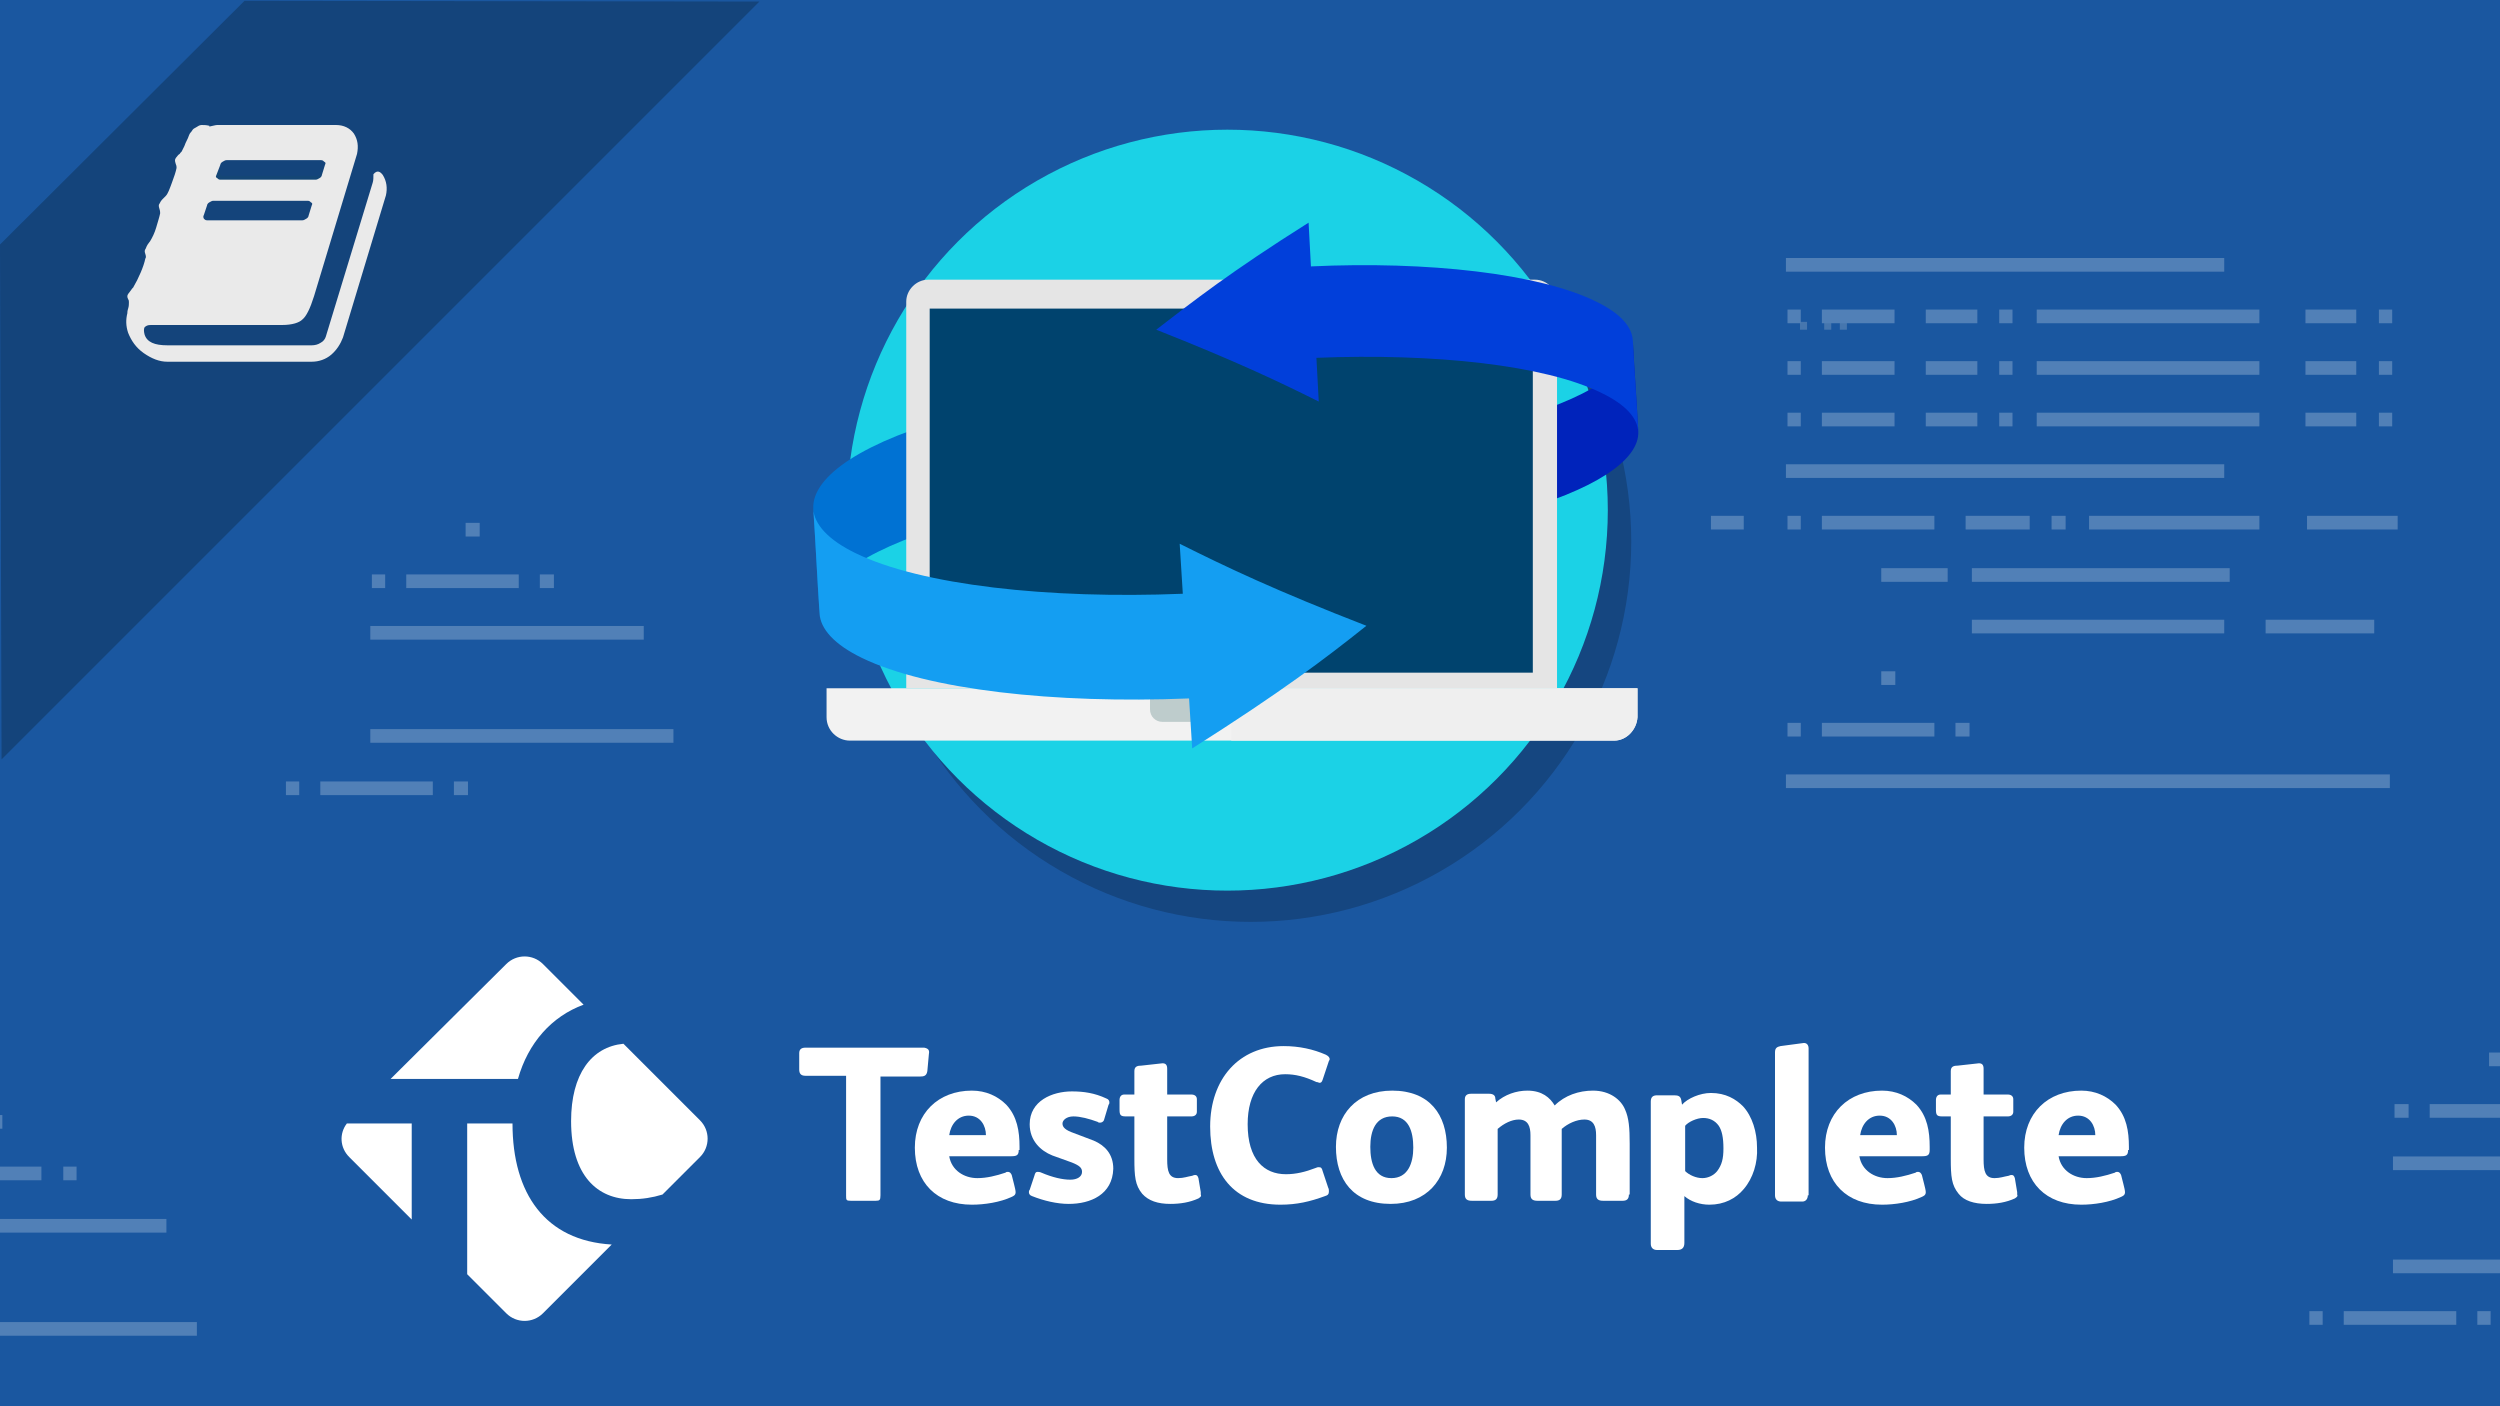 <?xml version="1.0" encoding="UTF-8"?>
<svg xmlns="http://www.w3.org/2000/svg" xmlns:xlink="http://www.w3.org/1999/xlink" version="1.1" id="Слой_1" x="0px" y="0px" width="320px" height="180px" viewBox="0 0 320 180" style="enable-background:new 0 0 320 180;" xml:space="preserve">
<rect x="0" y="0" width="320" height="180" fill="#808080" stroke="none"/>
<g>
	<defs>
		<rect id="SVGID_1_" width="320" height="180"></rect>
	</defs>
	<clipPath id="SVGID_2_">
		<use xlink:href="#SVGID_1_" style="overflow:visible;"></use>
	</clipPath>
	
		<radialGradient id="SVGID_3_" cx="158.333" cy="-54.833" r="208" gradientTransform="matrix(1 0 0 -1 0 180)" gradientUnits="userSpaceOnUse">
		<stop offset="0" style="stop-color:#37FF8A"></stop>
		<stop offset="2.286065e-002" style="stop-color:#37FF8A;stop-opacity:0.977"></stop>
		<stop offset="1" style="stop-color:#37FF8A;stop-opacity:0"></stop>
	</radialGradient>
	<circle style="clip-path:url(#SVGID_2_);fill:url(#SVGID_3_);" cx="158.3" cy="234.8" r="208"></circle>
</g>
<g>
	<rect style="fill:#2CC56E;" width="320" height="180"></rect>
</g>
<g>
	<rect style="fill:#2CC56E;" width="320" height="180"></rect>
</g>
<g>
	<rect style="fill:#1A57A0;" width="320" height="180"></rect>
</g>
<g style="opacity:0.25;">
	<g>
		<g>
			<rect x="233.5" y="41.2" style="fill:#CDD5D7;" width="0.9" height="1"></rect>
			<rect x="230.4" y="41.2" style="fill:#CDD5D7;" width="0.9" height="1"></rect>
			<rect x="235.5" y="41.2" style="fill:#CDD5D7;" width="0.9" height="1"></rect>
		</g>
	</g>
	<g>
		<line style="fill:none;stroke:#F6FAFB;stroke-width:1.748;stroke-miterlimit:10;" x1="228.6" y1="33.9" x2="284.7" y2="33.9"></line>
		<line style="fill:none;stroke:#F6FAFB;stroke-width:1.748;stroke-miterlimit:10;" x1="233.2" y1="40.5" x2="242.5" y2="40.5"></line>
		<line style="fill:none;stroke:#F6FAFB;stroke-width:1.748;stroke-miterlimit:10;" x1="233.2" y1="47.1" x2="242.5" y2="47.1"></line>
		<line style="fill:none;stroke:#F6FAFB;stroke-width:1.748;stroke-miterlimit:10;" x1="233.2" y1="53.7" x2="242.5" y2="53.7"></line>
		<line style="fill:none;stroke:#F6FAFB;stroke-width:1.748;stroke-miterlimit:10;" x1="260.7" y1="40.5" x2="289.2" y2="40.5"></line>
		<line style="fill:none;stroke:#F6FAFB;stroke-width:1.748;stroke-miterlimit:10;" x1="260.7" y1="47.1" x2="289.2" y2="47.1"></line>
		<line style="fill:none;stroke:#F6FAFB;stroke-width:1.748;stroke-miterlimit:10;" x1="260.7" y1="53.7" x2="289.2" y2="53.7"></line>
		<line style="fill:none;stroke:#F6FAFB;stroke-width:1.748;stroke-miterlimit:10;" x1="246.5" y1="40.5" x2="253.1" y2="40.5"></line>
		<line style="fill:none;stroke:#F6FAFB;stroke-width:1.748;stroke-miterlimit:10;" x1="246.5" y1="47.1" x2="253.1" y2="47.1"></line>
		<line style="fill:none;stroke:#F6FAFB;stroke-width:1.748;stroke-miterlimit:10;" x1="246.5" y1="53.7" x2="253.1" y2="53.7"></line>
		<line style="fill:none;stroke:#F6FAFB;stroke-width:1.748;stroke-miterlimit:10;" x1="255.9" y1="40.5" x2="257.6" y2="40.5"></line>
		<line style="fill:none;stroke:#F6FAFB;stroke-width:1.748;stroke-miterlimit:10;" x1="255.9" y1="47.1" x2="257.6" y2="47.1"></line>
		<line style="fill:none;stroke:#F6FAFB;stroke-width:1.748;stroke-miterlimit:10;" x1="255.9" y1="53.7" x2="257.6" y2="53.7"></line>
		<line style="fill:none;stroke:#F6FAFB;stroke-width:1.748;stroke-miterlimit:10;" x1="228.8" y1="40.5" x2="230.5" y2="40.5"></line>
		<line style="fill:none;stroke:#F6FAFB;stroke-width:1.748;stroke-miterlimit:10;" x1="228.8" y1="47.1" x2="230.5" y2="47.1"></line>
		<line style="fill:none;stroke:#F6FAFB;stroke-width:1.748;stroke-miterlimit:10;" x1="228.8" y1="53.7" x2="230.5" y2="53.7"></line>
		<line style="fill:none;stroke:#F6FAFB;stroke-width:1.748;stroke-miterlimit:10;" x1="233.2" y1="66.9" x2="247.6" y2="66.9"></line>
		<line style="fill:none;stroke:#F6FAFB;stroke-width:1.748;stroke-miterlimit:10;" x1="267.4" y1="66.9" x2="289.2" y2="66.9"></line>
		<line style="fill:none;stroke:#F6FAFB;stroke-width:1.748;stroke-miterlimit:10;" x1="251.6" y1="66.9" x2="259.8" y2="66.9"></line>
		<line style="fill:none;stroke:#F6FAFB;stroke-width:1.748;stroke-miterlimit:10;" x1="262.6" y1="66.9" x2="264.4" y2="66.9"></line>
		<line style="fill:none;stroke:#F6FAFB;stroke-width:1.748;stroke-miterlimit:10;" x1="290" y1="80.2" x2="303.9" y2="80.2"></line>
		<line style="fill:none;stroke:#F6FAFB;stroke-width:1.748;stroke-miterlimit:10;" x1="252.4" y1="80.2" x2="284.7" y2="80.2"></line>
		<line style="fill:none;stroke:#F6FAFB;stroke-width:1.748;stroke-miterlimit:10;" x1="295.3" y1="66.9" x2="306.9" y2="66.9"></line>
		<line style="fill:none;stroke:#F6FAFB;stroke-width:1.748;stroke-miterlimit:10;" x1="228.8" y1="66.9" x2="230.5" y2="66.9"></line>
		<line style="fill:none;stroke:#F6FAFB;stroke-width:1.748;stroke-miterlimit:10;" x1="233.2" y1="93.4" x2="247.6" y2="93.4"></line>
		<line style="fill:none;stroke:#F6FAFB;stroke-width:1.748;stroke-miterlimit:10;" x1="228.8" y1="93.4" x2="230.5" y2="93.4"></line>
		<line style="fill:none;stroke:#F6FAFB;stroke-width:1.748;stroke-miterlimit:10;" x1="250.3" y1="93.4" x2="252.1" y2="93.4"></line>
		<line style="fill:none;stroke:#F6FAFB;stroke-width:1.748;stroke-miterlimit:10;" x1="240.8" y1="86.8" x2="242.6" y2="86.8"></line>
		<line style="fill:none;stroke:#F6FAFB;stroke-width:1.748;stroke-miterlimit:10;" x1="240.8" y1="73.6" x2="249.3" y2="73.6"></line>
		<line style="fill:none;stroke:#F6FAFB;stroke-width:1.748;stroke-miterlimit:10;" x1="252.4" y1="73.6" x2="285.4" y2="73.6"></line>
		<line style="fill:none;stroke:#F6FAFB;stroke-width:1.748;stroke-miterlimit:10;" x1="295.1" y1="40.5" x2="301.6" y2="40.5"></line>
		<line style="fill:none;stroke:#F6FAFB;stroke-width:1.748;stroke-miterlimit:10;" x1="295.1" y1="47.1" x2="301.6" y2="47.1"></line>
		<line style="fill:none;stroke:#F6FAFB;stroke-width:1.748;stroke-miterlimit:10;" x1="295.1" y1="53.7" x2="301.6" y2="53.7"></line>
		<line style="fill:none;stroke:#F6FAFB;stroke-width:1.748;stroke-miterlimit:10;" x1="304.5" y1="40.5" x2="306.2" y2="40.5"></line>
		<line style="fill:none;stroke:#F6FAFB;stroke-width:1.748;stroke-miterlimit:10;" x1="304.5" y1="47.1" x2="306.2" y2="47.1"></line>
		<line style="fill:none;stroke:#F6FAFB;stroke-width:1.748;stroke-miterlimit:10;" x1="304.5" y1="53.7" x2="306.2" y2="53.7"></line>
		<line style="fill:none;stroke:#F6FAFB;stroke-width:1.748;stroke-miterlimit:10;" x1="228.6" y1="60.3" x2="284.7" y2="60.3"></line>
		<line style="fill:none;stroke:#F6FAFB;stroke-width:1.748;stroke-miterlimit:10;" x1="228.6" y1="100" x2="305.9" y2="100"></line>
		<line style="fill:none;stroke:#F6FAFB;stroke-width:1.748;stroke-miterlimit:10;" x1="219" y1="66.9" x2="223.2" y2="66.9"></line>
	</g>
</g>
<g style="opacity:0.25;">
	<g>
		<line style="fill:none;stroke:#F6FAFB;stroke-width:1.748;stroke-miterlimit:10;" x1="311" y1="142.2" x2="325.3" y2="142.2"></line>
		<line style="fill:none;stroke:#F6FAFB;stroke-width:1.748;stroke-miterlimit:10;" x1="306.5" y1="142.2" x2="308.3" y2="142.2"></line>
		<line style="fill:none;stroke:#F6FAFB;stroke-width:1.748;stroke-miterlimit:10;" x1="300" y1="168.7" x2="314.4" y2="168.7"></line>
		<line style="fill:none;stroke:#F6FAFB;stroke-width:1.748;stroke-miterlimit:10;" x1="295.6" y1="168.7" x2="297.3" y2="168.7"></line>
		<line style="fill:none;stroke:#F6FAFB;stroke-width:1.748;stroke-miterlimit:10;" x1="317.1" y1="168.7" x2="318.8" y2="168.7"></line>
		<line style="fill:none;stroke:#F6FAFB;stroke-width:1.748;stroke-miterlimit:10;" x1="318.6" y1="135.6" x2="320.3" y2="135.6"></line>
		<line style="fill:none;stroke:#F6FAFB;stroke-width:1.748;stroke-miterlimit:10;" x1="306.3" y1="148.9" x2="341.3" y2="148.9"></line>
		<line style="fill:none;stroke:#F6FAFB;stroke-width:1.748;stroke-miterlimit:10;" x1="306.3" y1="162.1" x2="345.2" y2="162.1"></line>
	</g>
</g>
<g style="opacity:0.25;">
	<g>
		<line style="fill:none;stroke:#F6FAFB;stroke-width:1.748;stroke-miterlimit:10;" x1="52" y1="74.4" x2="66.4" y2="74.4"></line>
		<line style="fill:none;stroke:#F6FAFB;stroke-width:1.748;stroke-miterlimit:10;" x1="47.6" y1="74.4" x2="49.3" y2="74.4"></line>
		<line style="fill:none;stroke:#F6FAFB;stroke-width:1.748;stroke-miterlimit:10;" x1="69.1" y1="74.4" x2="70.9" y2="74.4"></line>
		<line style="fill:none;stroke:#F6FAFB;stroke-width:1.748;stroke-miterlimit:10;" x1="41" y1="100.9" x2="55.4" y2="100.9"></line>
		<line style="fill:none;stroke:#F6FAFB;stroke-width:1.748;stroke-miterlimit:10;" x1="36.6" y1="100.9" x2="38.3" y2="100.9"></line>
		<line style="fill:none;stroke:#F6FAFB;stroke-width:1.748;stroke-miterlimit:10;" x1="58.1" y1="100.9" x2="59.9" y2="100.9"></line>
		<line style="fill:none;stroke:#F6FAFB;stroke-width:1.748;stroke-miterlimit:10;" x1="59.6" y1="67.8" x2="61.4" y2="67.8"></line>
		<line style="fill:none;stroke:#F6FAFB;stroke-width:1.748;stroke-miterlimit:10;" x1="47.4" y1="81" x2="82.4" y2="81"></line>
		<line style="fill:none;stroke:#F6FAFB;stroke-width:1.748;stroke-miterlimit:10;" x1="47.4" y1="94.2" x2="86.2" y2="94.2"></line>
	</g>
</g>
<g style="opacity:0.25;">
	<g>
		<line style="fill:none;stroke:#F6FAFB;stroke-width:1.748;stroke-miterlimit:10;" x1="-9" y1="150.2" x2="5.3" y2="150.2"></line>
		<line style="fill:none;stroke:#F6FAFB;stroke-width:1.748;stroke-miterlimit:10;" x1="8.1" y1="150.2" x2="9.8" y2="150.2"></line>
		<line style="fill:none;stroke:#F6FAFB;stroke-width:1.748;stroke-miterlimit:10;" x1="-1.4" y1="143.6" x2="0.3" y2="143.6"></line>
		<line style="fill:none;stroke:#F6FAFB;stroke-width:1.748;stroke-miterlimit:10;" x1="-13.7" y1="156.9" x2="21.3" y2="156.9"></line>
		<line style="fill:none;stroke:#F6FAFB;stroke-width:1.748;stroke-miterlimit:10;" x1="-13.7" y1="170.1" x2="25.2" y2="170.1"></line>
	</g>
</g>
<g style="opacity:0.4;">
	<path style="fill:#0A2D35;" d="M25.9,29.5h12.4c0.2,0,0.3-0.4,0.5-0.6c0.2-0.1,0.3-0.4,0.3-0.6l0.5-1.4c0.1-0.2,0.1,0.3-0.1,0.2   c-0.1-0.1-0.2,0.4-0.4,0.4H26.7c-0.2,0-0.3-0.6-0.5-0.5c-0.2,0.1-0.3-0.1-0.3,0.1l-0.5,1.1c-0.1,0.2-0.1,0.6,0.1,0.7   C25.5,29.1,25.7,29.5,25.9,29.5z"></path>
	<path style="fill:#0A2744;" d="M31.3,0.1L0,31.3l0.2,65.9l97-97L31.3,0.1z"></path>
	<path style="fill:#0A2D35;" d="M27.6,24.5h12.4c0.2,0,0.3-0.5,0.5-0.6c0.2-0.1,0.3-0.5,0.3-0.7l0.5-1.4c0.1-0.2,0.1,0.4-0.1,0.2   c-0.1-0.1-0.2,0.5-0.4,0.5H28.4c-0.2,0-0.3-0.7-0.5-0.6c-0.2,0.1-0.3-0.1-0.3,0.1l-0.5,1.1c-0.1,0.2-0.1,0.7,0.1,0.8   C27.2,24.1,27.4,24.5,27.6,24.5z"></path>
</g>
<circle style="opacity:0.2;" cx="160.1" cy="69.3" r="48.7"></circle>
<g>
	<path style="fill:#FFFFFF;" d="M66.3,138.1c1.3-4.6,4.3-8,8.4-9.5l-5.2-5.2c-1.3-1.3-3.4-1.3-4.7,0L50,138.1H66.3z"></path>
	<path style="fill:#FFFFFF;" d="M52.8,143.8h-8.1c-0.1,0-0.2,0-0.3,0c-1,1.3-0.9,3.1,0.3,4.3l8,8V143.8z"></path>
	<path style="fill:#FFFFFF;" d="M89.6,143.4l-9.8-9.8c-4.1,0.4-6.7,3.9-6.7,9.9c0,7,3.4,10,7.7,10c1.4,0,2.7-0.2,4-0.6l4.8-4.8   C90.9,146.8,90.9,144.7,89.6,143.4"></path>
	<path style="fill:#FFFFFF;" d="M65.6,143.8h-5.8v19.3l5,5c1.3,1.3,3.4,1.3,4.7,0l8.8-8.8C69.8,158.8,65.6,152.8,65.6,143.8"></path>
	<path style="fill:#FFFFFF;" d="M118.9,134.9l-0.2,2.2c-0.1,0.6-0.4,0.7-1,0.7h-5V153c0,0.6-0.1,0.7-0.6,0.7h-3.2   c-0.6,0-0.6-0.1-0.6-0.7v-15.3h-5.2c-0.6,0-0.8-0.3-0.8-0.8v-2.1c0-0.5,0.3-0.7,0.8-0.7h15.2C118.8,134.2,119,134.4,118.9,134.9"></path>
	<path style="fill:#FFFFFF;" d="M126.2,145.3c0-1.2-0.7-2.5-2.2-2.5c-1.4,0-2.3,1.1-2.5,2.5H126.2z M130.4,147.2   c0,0.7-0.3,0.8-1,0.8h-7.9c0.3,1.8,1.9,2.8,3.6,2.8c1.2,0,2.4-0.3,3.6-0.7c0.1-0.1,0.2-0.1,0.3-0.1c0.3,0,0.4,0.2,0.5,0.4   c0.1,0.5,0.5,1.8,0.5,2.2c0,0.4-0.3,0.5-0.5,0.6c-1.5,0.7-3.5,1-5.1,1c-4.5,0-7.3-2.8-7.3-7.3c0-4.4,3-7.3,7.3-7.3   c1.8,0,3.3,0.7,4.4,1.8c1.4,1.5,1.7,3.4,1.7,5.4V147.2z"></path>
	<path style="fill:#FFFFFF;" d="M136.8,154.1c-1.5,0-3.2-0.4-4.7-1c-0.3-0.1-0.4-0.3-0.4-0.5c0-0.1,0-0.2,0.1-0.3l0.6-1.8   c0.1-0.4,0.2-0.5,0.4-0.5c0.1,0,0.3,0,0.5,0.1c1.4,0.6,2.7,0.9,3.7,0.9c0.9,0,1.5-0.4,1.5-1c0-0.5-0.3-0.8-1.3-1.2l-2.5-0.9   c-1.5-0.6-2.9-1.9-2.9-4c0-3,2.9-4.2,5.4-4.2c1.5,0,2.9,0.2,4.4,0.9c0.3,0.1,0.4,0.3,0.4,0.5c0,0.1,0,0.2-0.1,0.3l-0.6,2   c-0.1,0.2-0.3,0.3-0.5,0.3c-0.1,0-0.2,0-0.3-0.1c-1.1-0.4-2.2-0.7-3.1-0.7c-0.9,0-1.4,0.5-1.4,0.9c0,0.3,0.1,0.7,1.1,1.1l2.9,1.1   c1.4,0.6,2.5,1.7,2.5,3.6C142.4,152.9,139.6,154.1,136.8,154.1"></path>
	<path style="fill:#FFFFFF;" d="M153.4,153.4c-1.1,0.5-2.3,0.7-3.6,0.7c-1.6,0-2.8-0.4-3.6-1.3c-0.9-1.1-1-2.2-1-4.5v-5.4h-1.1   c-0.7,0-0.8-0.2-0.8-0.9v-1.2c0-0.4,0.2-0.7,0.6-0.7h1.3v-3c0-0.6,0.4-0.7,0.9-0.7l2.7-0.3c0.4,0,0.6,0.2,0.6,0.7v3.3h3.1   c0.4,0,0.7,0.2,0.7,0.6v1.6c0,0.4-0.3,0.6-0.7,0.6h-3.1v5.5c0,1.5,0.2,2.4,1.4,2.4c0.7,0,1.2-0.2,1.8-0.3c0.2-0.1,0.3-0.1,0.4-0.1   c0.2,0,0.3,0.1,0.4,0.4l0.3,1.8c0,0.1,0,0.2,0,0.3C153.8,153.1,153.7,153.2,153.4,153.4"></path>
	<path style="fill:#FFFFFF;" d="M170.1,135.8l-0.8,2.4c-0.1,0.3-0.2,0.4-0.4,0.4c-0.1,0-0.2-0.1-0.4-0.1c-1.5-0.7-2.7-1-4-1   c-2.9,0-4.8,2.3-4.8,6.4c0,4.5,2.1,6.4,4.9,6.4c1.3,0,2.5-0.3,3.8-0.8c0.2-0.1,0.3-0.1,0.4-0.1c0.3,0,0.4,0.1,0.5,0.5l0.7,2.1   c0.1,0.2,0.1,0.3,0.1,0.5c0,0.3-0.1,0.5-0.5,0.6c-1.9,0.7-3.6,1.1-5.7,1.1c-6,0-9-4-9-10c0-6.1,3.7-10.3,9.4-10.3   c2,0,3.8,0.4,5.4,1.1c0.4,0.2,0.5,0.4,0.5,0.6C170.2,135.5,170.2,135.7,170.1,135.8"></path>
	<path style="fill:#FFFFFF;" d="M178.2,142.9c-2.1,0-2.8,1.8-2.8,3.9c0,2.1,0.6,4,2.7,4c2.1,0,2.8-1.9,2.8-3.9   C180.9,144.8,180.3,142.9,178.2,142.9 M178,154.1c-4.8,0-7-3.1-7-7.3c0-4.1,2.6-7.2,7.2-7.2c4.8,0,7,3.1,7,7.3   C185.2,151,182.6,154.1,178,154.1"></path>
	<path style="fill:#FFFFFF;" d="M208.5,152.9c0,0.6-0.3,0.8-0.8,0.8h-2.5c-0.6,0-0.9-0.2-0.9-0.8v-7.6c0-1.1-0.3-2-1.5-2   c-1,0-2.1,0.5-2.9,1.2v8.4c0,0.6-0.3,0.8-0.8,0.8h-2.3c-0.6,0-0.9-0.2-0.9-0.8v-7.6c0-1.1-0.3-2-1.5-2c-0.9,0-1.9,0.5-2.7,1.2v8.4   c0,0.6-0.3,0.8-0.8,0.8h-2.5c-0.6,0-0.9-0.2-0.9-0.8v-12.2c0-0.5,0.3-0.7,0.8-0.7h2.3c0.5,0,0.8,0.2,0.8,0.6l0.1,0.5   c1.1-1,2.6-1.5,4-1.5c1.9,0,2.9,0.9,3.5,1.9c1.3-1.3,3.1-1.9,4.9-1.9c2.2,0,3.6,1.2,4.1,2.4c0.5,1.1,0.6,2.4,0.6,4.4V152.9z"></path>
	<path style="fill:#FFFFFF;" d="M220,144.1c-0.5-0.7-1.2-1-2-1c-0.8,0-1.9,0.5-2.3,1v5.8c0.5,0.5,1.4,0.9,2.2,0.9   c0.8,0,1.5-0.4,1.9-0.9c0.6-0.8,0.8-1.6,0.8-2.9C220.6,145.6,220.4,144.7,220,144.1 M223.2,152.2c-1,1.2-2.5,2-4.4,2   c-1.2,0-2.4-0.4-3.2-1.1v6c0,0.6-0.3,0.9-0.9,0.9h-2.6c-0.5,0-0.8-0.3-0.8-0.8v-18.2c0-0.6,0.3-0.8,0.8-0.8h2.2   c0.5,0,0.8,0.1,0.9,0.6l0.1,0.6c0.7-0.8,2.3-1.5,3.7-1.5c1.9,0,3.2,0.8,4.1,1.7c1.2,1.3,1.8,3.3,1.8,5.3   C225,148.8,224.4,150.8,223.2,152.2"></path>
	<path style="fill:#FFFFFF;" d="M231.4,153c0,0.5-0.3,0.8-0.7,0.8H228c-0.4,0-0.8-0.2-0.8-0.8v-18.3c0-0.6,0.3-0.7,0.7-0.8l3-0.4   c0.4,0,0.6,0.3,0.6,0.7V153z"></path>
	<path style="fill:#FFFFFF;" d="M242.8,145.3c0-1.2-0.7-2.5-2.2-2.5c-1.4,0-2.3,1.1-2.5,2.5H242.8z M247,147.2c0,0.7-0.3,0.8-1,0.8   H238c0.3,1.8,1.9,2.8,3.6,2.8c1.2,0,2.4-0.3,3.6-0.7c0.1-0.1,0.2-0.1,0.3-0.1c0.3,0,0.4,0.2,0.5,0.4c0.1,0.5,0.5,1.8,0.5,2.2   c0,0.4-0.3,0.5-0.5,0.6c-1.5,0.7-3.5,1-5.1,1c-4.5,0-7.3-2.8-7.3-7.3c0-4.4,3-7.3,7.3-7.3c1.8,0,3.3,0.7,4.4,1.8   c1.4,1.5,1.7,3.4,1.7,5.4V147.2z"></path>
	<path style="fill:#FFFFFF;" d="M257.9,153.4c-1.1,0.5-2.3,0.7-3.6,0.7c-1.6,0-2.9-0.4-3.6-1.3c-0.9-1.1-1-2.2-1-4.5v-5.4h-1.1   c-0.7,0-0.8-0.2-0.8-0.9v-1.2c0-0.4,0.2-0.7,0.6-0.7h1.3v-3c0-0.6,0.4-0.7,0.9-0.7l2.7-0.3c0.4,0,0.6,0.2,0.6,0.7v3.3h3.1   c0.4,0,0.7,0.2,0.7,0.6v1.6c0,0.4-0.3,0.6-0.7,0.6h-3.1v5.5c0,1.5,0.2,2.4,1.4,2.4c0.7,0,1.2-0.2,1.8-0.3c0.2-0.1,0.3-0.1,0.4-0.1   c0.2,0,0.3,0.1,0.4,0.4l0.3,1.8c0,0.1,0,0.2,0,0.3C258.3,153.1,258.2,153.2,257.9,153.4"></path>
	<path style="fill:#FFFFFF;" d="M268.2,145.3c0-1.2-0.7-2.5-2.2-2.5c-1.4,0-2.3,1.1-2.5,2.5H268.2z M272.4,147.2   c0,0.7-0.3,0.8-1,0.8h-7.9c0.3,1.8,1.9,2.8,3.6,2.8c1.2,0,2.4-0.3,3.6-0.7c0.1-0.1,0.2-0.1,0.3-0.1c0.3,0,0.4,0.2,0.5,0.4   c0.1,0.5,0.5,1.8,0.5,2.2c0,0.4-0.3,0.5-0.5,0.6c-1.5,0.7-3.5,1-5.1,1c-4.5,0-7.3-2.8-7.3-7.3c0-4.4,3-7.3,7.3-7.3   c1.8,0,3.3,0.7,4.4,1.8c1.4,1.5,1.7,3.4,1.7,5.4V147.2z"></path>
</g>
<circle style="fill:#1BD2E6;" cx="157.1" cy="65.3" r="48.7"></circle>
<g>
	<path style="fill:#EAEAEA;" d="M49,22.4c0.5,0.8,0.6,1.7,0.4,2.6l-5.5,18.2c-0.3,0.8-0.8,1.6-1.5,2.2s-1.6,0.9-2.5,0.9H21.4   c-1,0-2-0.4-3-1.1c-1-0.7-1.6-1.6-2-2.6c-0.3-0.9-0.3-1.7-0.1-2.5c0-0.1,0-0.3,0.1-0.6s0.1-0.6,0.1-0.8c0-0.1,0-0.3-0.1-0.4   c-0.1-0.2-0.1-0.3-0.1-0.4c0-0.1,0.1-0.3,0.2-0.4c0.1-0.1,0.2-0.3,0.3-0.4c0.1-0.2,0.3-0.3,0.3-0.4c0.3-0.5,0.6-1.1,0.9-1.8   c0.3-0.7,0.5-1.3,0.6-1.8c0.1-0.1,0.1-0.3,0-0.6c-0.1-0.3-0.1-0.4,0-0.6c0.1-0.1,0.1-0.3,0.3-0.6c0.2-0.3,0.3-0.4,0.3-0.4   c0.3-0.5,0.6-1.1,0.8-1.8s0.4-1.3,0.5-1.8c0-0.1,0-0.3-0.1-0.6c-0.1-0.3-0.1-0.5,0-0.6c0.1-0.2,0.2-0.4,0.4-0.6s0.4-0.4,0.4-0.4   c0.3-0.3,0.5-0.9,0.8-1.7c0.3-0.8,0.5-1.4,0.6-1.9c0-0.1,0-0.3-0.1-0.5c-0.1-0.3-0.1-0.4-0.1-0.5c0-0.1,0.1-0.3,0.2-0.4   c0.1-0.1,0.2-0.3,0.4-0.4c0.1-0.2,0.3-0.3,0.3-0.4c0.1-0.2,0.2-0.4,0.3-0.6c0.1-0.3,0.2-0.5,0.3-0.7c0.1-0.2,0.2-0.4,0.3-0.7   c0.1-0.3,0.3-0.4,0.4-0.6c0.1-0.2,0.3-0.3,0.5-0.4c0.2-0.1,0.4-0.3,0.7-0.3s0.6,0,1,0.1v0.1c0.5-0.1,0.8-0.2,1-0.2h15.2   c1,0,1.8,0.4,2.3,1.1c0.5,0.8,0.6,1.6,0.4,2.6l-5.5,18.2c-0.5,1.6-1,2.6-1.5,3c-0.4,0.4-1.3,0.7-2.6,0.7H19.3   c-0.4,0-0.6,0.1-0.8,0.3c-0.1,0.2-0.1,0.5,0,0.9c0.3,1,1.3,1.4,2.9,1.4h18.5c0.4,0,0.8-0.1,1.1-0.3c0.4-0.2,0.6-0.5,0.7-0.8l6-19.7   c0.1-0.3,0.1-0.7,0.1-1.1C48.3,21.7,48.7,22,49,22.4z M27.7,22.4c-0.1,0.2-0.1,0.3,0.1,0.4c0.1,0.1,0.2,0.2,0.4,0.2h12.2   c0.2,0,0.3-0.1,0.5-0.2c0.2-0.1,0.3-0.3,0.3-0.4l0.4-1.3c0.1-0.2,0.1-0.3-0.1-0.4c-0.1-0.1-0.2-0.2-0.4-0.2H29   c-0.2,0-0.3,0.1-0.5,0.2c-0.2,0.1-0.3,0.3-0.3,0.4L27.7,22.4z M26.1,27.5C26,27.7,26,27.8,26.1,28c0.1,0.1,0.2,0.2,0.4,0.2h12.2   c0.2,0,0.3-0.1,0.5-0.2c0.2-0.1,0.3-0.3,0.3-0.4l0.4-1.3c0.1-0.2,0.1-0.3-0.1-0.4c-0.1-0.1-0.2-0.2-0.4-0.2H27.3   c-0.2,0-0.3,0.1-0.5,0.2c-0.2,0.1-0.3,0.3-0.3,0.4L26.1,27.5z"></path>
</g>
<g>
	<g>
		<g>
			<path style="fill:#0072D3;" d="M123.8,66.5L123,53.1c-12.3,3.3-19.1,7.8-18.9,12c0.3,4.5,0.5,8.9,0.8,13.4     C104.7,74.3,111.5,69.8,123.8,66.5L123.8,66.5z"></path>
		</g>
	</g>
	<g>
		<g>
			<path style="fill:#0023BB;" d="M192.6,54l0.7,11.7c10.7-2.9,16.6-6.8,16.4-10.5c-0.2-3.9-0.5-7.8-0.7-11.7     C209.2,47.2,203.3,51.1,192.6,54L192.6,54z"></path>
		</g>
	</g>
	<g>
		<path style="fill:#E5E5E5;" d="M199.3,88.1H116V38.6c0-1.5,1.3-2.8,2.8-2.8h77.7c1.5,0,2.8,1.3,2.8,2.8V88.1z"></path>
		<rect x="119" y="39.5" style="fill:#00436E;" width="77.2" height="46.6"></rect>
		<path style="fill:#F2F2F2;" d="M206.6,94.8h-97.8c-1.6,0-3-1.3-3-3v-3.7h103.8v3.7C209.5,93.4,208.2,94.8,206.6,94.8z"></path>
		<path style="fill:#BECCCC;" d="M166.4,92.4h-17.6c-0.9,0-1.6-0.7-1.6-1.6v-1.8H168v1.8C168,91.7,167.3,92.4,166.4,92.4z"></path>
		<path style="fill:#EFEFEF;" d="M206.6,94.8h-49v-6.7h52v3.7C209.5,93.4,208.2,94.8,206.6,94.8z"></path>
		<circle style="fill:#C4C4C4;" cx="157.6" cy="37.7" r="1.1"></circle>
		<circle style="fill:#999999;" cx="157.6" cy="37.7" r="0.8"></circle>
	</g>
	<g>
		<g>
			<path style="fill:#149EF2;" d="M152.6,95.8l-0.4-6.4c-17.2,0.7-33.5-1.1-41.9-5.2c-3.5-1.7-5.3-3.7-5.4-5.7     c-0.3-4.5-0.5-8.9-0.8-13.4c0.1,2,1.9,4,5.4,5.7c8.4,4.1,24.7,5.9,41.9,5.2l-0.4-6.4c6,3,12.3,6,23.9,10.5     C169.5,84.4,164.1,88.5,152.6,95.8L152.6,95.8z"></path>
		</g>
	</g>
	<g>
		<g>
			<path style="fill:#013FDA;" d="M167.5,28.5l0.3,5.6c14.9-0.7,29.2,0.9,36.5,4.5c3.1,1.5,4.6,3.2,4.7,5c0.2,3.9,0.5,7.8,0.7,11.7     c-0.1-1.8-1.6-3.5-4.7-5c-7.3-3.6-21.5-5.1-36.5-4.5l0.3,5.6c-5.2-2.6-10.7-5.2-20.8-9.2C152.8,38.5,157.5,34.8,167.5,28.5     L167.5,28.5z"></path>
		</g>
	</g>
</g>
</svg>
